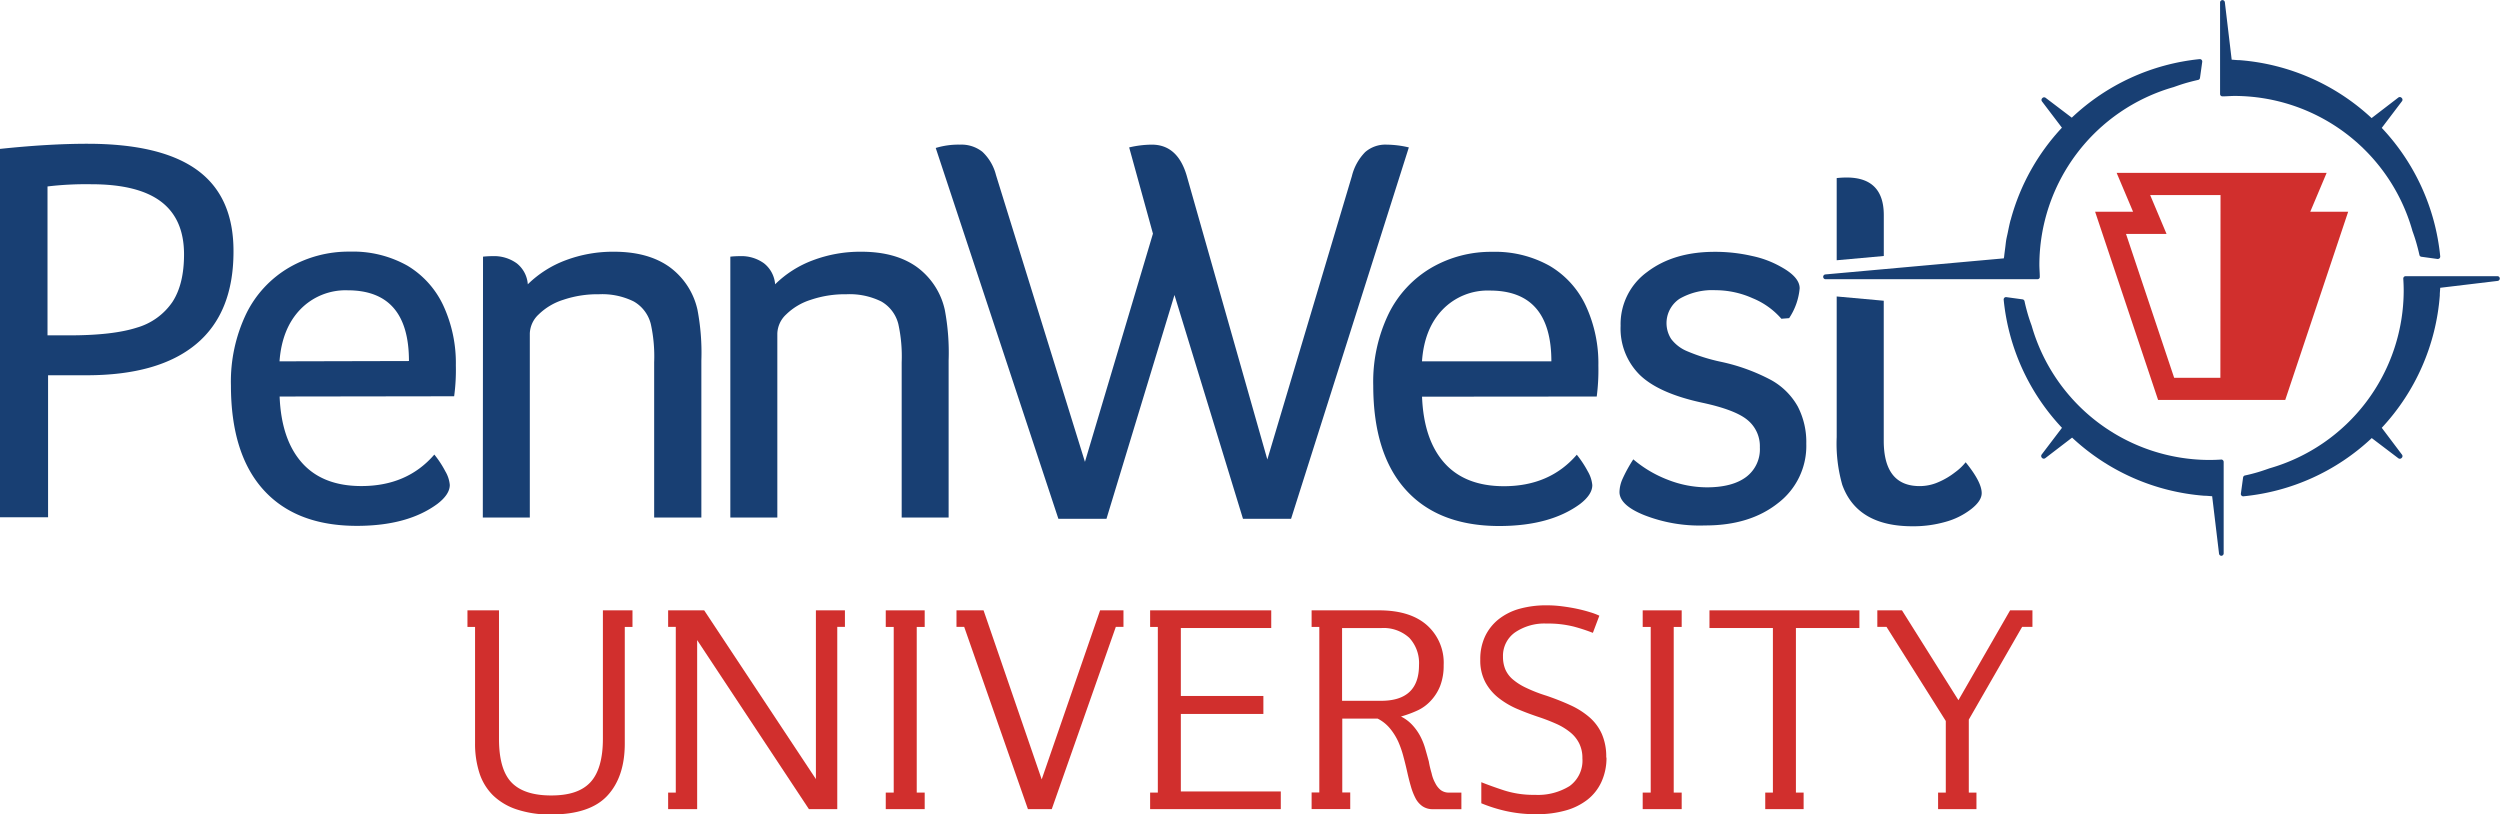 <svg id="Layer_1" data-name="Layer 1" xmlns="http://www.w3.org/2000/svg" width="486.73" height="158.57" viewBox="0 0 486.73 158.57">
  <defs>
    <style>
      .cls-1 {
        fill: #183f73;
      }

      .cls-2 {
        fill: #d12f2d;
      }

      .cls-3 {
        fill: none;
      }
    </style>
  </defs>
  <title>pennwest-pennsylvania-western-university-logo-freelogovectors.net</title>
  <g>
    <path class="cls-1" d="M476.29,215.59c.37,1,.67,1.93.92,2.86.17.62.33,1.25.47,1.89a.45.45,0,0,0,.39.36l3.13.43h.07a.48.48,0,0,0,.32-.13.47.47,0,0,0,.14-.39,42.48,42.48,0,0,0-11.38-25l3.94-5.2a.47.47,0,0,0-.07-.64h0a.47.47,0,0,0-.64-.07l-5.21,4a42.51,42.51,0,0,0-25.72-11.28h-.09c-.47,0-.95-.07-1.43-.09l-1.33-11.19a.48.48,0,0,0-.5-.41.47.47,0,0,0-.43.47V189a.5.5,0,0,0,.14.35.52.52,0,0,0,.35.12c.78,0,1.56-.08,2.35-.08a36.06,36.06,0,0,1,34.58,26.16" transform="translate(-6.64 -170.71)"/>
    <path class="cls-1" d="M439.11,260.18c-.78.05-1.56.08-2.35.08a36.07,36.07,0,0,1-34.58-26.16c-.37-1-.67-1.93-.92-2.86-.17-.62-.33-1.25-.46-1.89a.47.47,0,0,0-.4-.36l-3.14-.43a.44.44,0,0,0-.38.12.49.49,0,0,0-.14.38A42.45,42.45,0,0,0,408.09,254l-3.95,5.2a.49.49,0,0,0,.06.65h0a.47.47,0,0,0,.64.06l5.22-4a42.47,42.47,0,0,0,25.75,11.32h.09c.48,0,.95.07,1.43.09l1.34,11.19a.47.47,0,0,0,.46.41h0a.47.47,0,0,0,.44-.46V260.64a.49.49,0,0,0-.15-.34.45.45,0,0,0-.35-.12" transform="translate(-6.64 -170.71)"/>
    <path class="cls-1" d="M403.33,225.07a.51.51,0,0,0,.32-.13.46.46,0,0,0,.12-.35c0-.78-.08-1.56-.08-2.35a36.06,36.06,0,0,1,26.16-34.58c1-.36,1.93-.67,2.85-.92.63-.17,1.26-.33,1.9-.47a.46.46,0,0,0,.36-.39h0l.44-3.15a.49.49,0,0,0-.14-.38.47.47,0,0,0-.37-.13A42.39,42.39,0,0,0,410,193.62l-5.1-3.87a.47.47,0,0,0-.64.07h0a.47.47,0,0,0-.06.64l3.88,5.11a42.41,42.41,0,0,0-9.92,17.74c0,.09-.06.18-.09.28-.21.8-.37,1.62-.54,2.44-.09.44-.2.87-.28,1.31s-.14,1.08-.21,1.61-.13,1-.19,1.49c0,.19-.06.37-.08.57L362,224.14a.47.47,0,0,0,0,.93h41.33" transform="translate(-6.64 -170.71)"/>
    <path class="cls-1" d="M492.88,224.48H475a.49.49,0,0,0-.34.14.5.5,0,0,0-.12.35c.05.78.08,1.56.08,2.35a36.06,36.06,0,0,1-26.16,34.58c-1,.36-1.93.67-2.86.92-.62.17-1.25.33-1.89.46a.47.47,0,0,0-.36.4l-.43,3.14a.45.45,0,0,0,.13.38.47.47,0,0,0,.33.14h0A42.44,42.44,0,0,0,468.4,256l5.18,3.93a.48.48,0,0,0,.64-.06h0a.47.47,0,0,0,.07-.64L470.35,254a42.51,42.51,0,0,0,11.3-25.75s0-.05,0-.08c0-.47.06-.95.08-1.43l11.19-1.34a.47.47,0,0,0,.41-.49.46.46,0,0,0-.47-.43" transform="translate(-6.64 -170.71)"/>
    <path class="cls-2" d="M456.43,211.93l3.19-7.57H418.73l3.2,7.57h-7.39l12.26,36.64h24.76l12.25-36.64Zm-17.5,32.33h-9l-9.37-28h7.89l-3.19-7.57h13.7Z" transform="translate(-6.64 -170.71)"/>
    <path class="cls-1" d="M373.4,212.6q0-7.32-7.22-7.33a18.21,18.21,0,0,0-1.95.11v16l9.17-.83Z" transform="translate(-6.64 -170.71)"/>
    <path class="cls-1" d="M364.23,228.43v27.39a29.45,29.45,0,0,0,1.08,9.27q2.91,8.09,13.69,8.08a22.63,22.63,0,0,0,6.41-.86,14.34,14.34,0,0,0,5-2.48c1.37-1.07,2.05-2.11,2.05-3.12q0-2.16-3.12-6a10.62,10.62,0,0,1-2.05,1.94,14.31,14.31,0,0,1-3.29,1.94,9,9,0,0,1-3.61.76q-7,0-7-8.84V229.26Z" transform="translate(-6.64 -170.71)"/>
    <path class="cls-1" d="M6.64,199.7q9.47-1,17-1,14.42,0,21.46,5.17t7,15.82q0,11.94-7.26,18t-21.25,6.08H16v27.65H6.64ZM20.19,236q8.4,0,13.08-1.5a12.59,12.59,0,0,0,6.94-5c1.5-2.3,2.26-5.38,2.26-9.26q0-6.88-4.47-10.27t-13.61-3.39a63.46,63.46,0,0,0-8.5.43V236Z" transform="translate(-6.64 -170.71)"/>
    <path class="cls-1" d="M61.08,247.91q.33,8.39,4.36,12.91T77,265.34q8.92,0,14.2-6.13a19.42,19.42,0,0,1,2.15,3.28,6.2,6.2,0,0,1,.86,2.63q0,1.83-2.37,3.66-5.8,4.31-15.7,4.31-11.85,0-18.19-7t-6.35-20.34a30.54,30.54,0,0,1,3-14,21.21,21.21,0,0,1,8.29-8.93,23.07,23.07,0,0,1,11.89-3.12,21.58,21.58,0,0,1,11.19,2.74,17.81,17.81,0,0,1,7,7.8,26.67,26.67,0,0,1,2.42,11.62,38.29,38.29,0,0,1-.33,6ZM86.26,241q0-13.77-11.94-13.77A12.25,12.25,0,0,0,65.06,231q-3.54,3.72-4,10.06Z" transform="translate(-6.64 -170.71)"/>
    <path class="cls-1" d="M100.68,220.68a17.08,17.08,0,0,1,1.83-.1,7.54,7.54,0,0,1,4.74,1.4,5.71,5.71,0,0,1,2.15,4.08,21,21,0,0,1,7.37-4.68,26.12,26.12,0,0,1,9.41-1.66q6.57,0,10.71,2.9a14.07,14.07,0,0,1,5.54,8.39,44.75,44.75,0,0,1,.76,9.9v30.56H134V241.24a29.27,29.27,0,0,0-.65-7.43,7,7,0,0,0-3.33-4.41,13.86,13.86,0,0,0-6.78-1.4,20.8,20.8,0,0,0-6.94,1.08,12,12,0,0,0-4.79,2.85,5.3,5.3,0,0,0-1.72,3.71v35.83h-9.15Z" transform="translate(-6.64 -170.71)"/>
    <path class="cls-1" d="M148.83,220.68a16.94,16.94,0,0,1,1.83-.1,7.51,7.51,0,0,1,4.73,1.4,5.75,5.75,0,0,1,2.16,4.08,20.86,20.86,0,0,1,7.37-4.68,26.12,26.12,0,0,1,9.41-1.66q6.57,0,10.71,2.9a14.07,14.07,0,0,1,5.54,8.39,44.91,44.91,0,0,1,.75,9.9v30.56h-9.14V241.24a29.27,29.27,0,0,0-.65-7.43,7,7,0,0,0-3.33-4.41,13.91,13.91,0,0,0-6.78-1.4,20.76,20.76,0,0,0-6.94,1.08,12,12,0,0,0-4.79,2.85,5.3,5.3,0,0,0-1.72,3.71v35.83h-9.15Z" transform="translate(-6.64 -170.71)"/>
    <path class="cls-1" d="M188.82,199.52a15.09,15.09,0,0,1,4.73-.65,6.56,6.56,0,0,1,4.36,1.4,9.34,9.34,0,0,1,2.64,4.52l17.32,55.84,13.24-44.43-4.63-16.79a19.93,19.93,0,0,1,4.41-.54q5,0,6.78,6l15.71,55.3L269.84,205a10.11,10.11,0,0,1,2.59-4.68,6,6,0,0,1,4.19-1.45,19.58,19.58,0,0,1,4.31.54L258,271.72h-9.36l-13.34-43.58-13.24,43.58h-9.36Z" transform="translate(-6.64 -170.71)"/>
    <path class="cls-1" d="M283.5,247.94q.33,8.4,4.36,12.91t11.57,4.52q8.93,0,14.2-6.13a20.57,20.57,0,0,1,2.16,3.28,6.38,6.38,0,0,1,.86,2.64q0,1.83-2.37,3.66-5.82,4.29-15.71,4.3-11.83,0-18.19-7T274,245.79a30.45,30.45,0,0,1,3-14,21.25,21.25,0,0,1,8.28-8.93,23.07,23.07,0,0,1,11.89-3.12,21.66,21.66,0,0,1,11.19,2.74,17.66,17.66,0,0,1,7.05,7.81,26.64,26.64,0,0,1,2.42,11.62,39.85,39.85,0,0,1-.32,6Zm25.18-6.88q0-13.77-11.94-13.78a12.2,12.2,0,0,0-9.25,3.72q-3.56,3.7-4,10.06Z" transform="translate(-6.64 -170.71)"/>
    <path class="cls-1" d="M353.46,232.77a14.87,14.87,0,0,0-5.6-4,17.74,17.74,0,0,0-7.21-1.56,12.77,12.77,0,0,0-7,1.66A5.7,5.7,0,0,0,332,236.7a7.5,7.5,0,0,0,3.07,2.37,35.81,35.81,0,0,0,6.67,2.09,37.31,37.31,0,0,1,9.74,3.55,13.36,13.36,0,0,1,5.16,5.12,15,15,0,0,1,1.67,7.26,14,14,0,0,1-5.49,11.56q-5.49,4.37-14.2,4.36a29.54,29.54,0,0,1-11.84-2c-3.22-1.29-4.84-2.8-4.84-4.52a6.59,6.59,0,0,1,.54-2.42,28.3,28.3,0,0,1,2.15-3.93,23.23,23.23,0,0,0,6.78,4,21,21,0,0,0,7.53,1.45q4.95,0,7.64-2a6.74,6.74,0,0,0,2.69-5.76,6.58,6.58,0,0,0-2.37-5.32q-2.36-2-8.82-3.39-8.51-1.83-12.21-5.44a12.68,12.68,0,0,1-3.71-9.52,12.53,12.53,0,0,1,5.16-10.49q5.16-3.93,13.13-3.93a31.8,31.8,0,0,1,7.31.81,19.37,19.37,0,0,1,5.6,2.1q3.66,2,3.66,4.19a12.44,12.44,0,0,1-2.05,5.81Z" transform="translate(-6.64 -170.71)"/>
    <path class="cls-2" d="M128.28,292.77v22.69q0,6.5-3.39,10.16t-11,3.67a20.56,20.56,0,0,1-6.67-1,12.07,12.07,0,0,1-4.59-2.73,10.73,10.73,0,0,1-2.65-4.35,18.55,18.55,0,0,1-.85-5.79V292.77H97.65v-3.23h6.14v25c0,4,.81,6.81,2.43,8.5s4.2,2.54,7.74,2.54,6-.84,7.6-2.54,2.46-4.53,2.46-8.5v-25h5.76v3.23Z" transform="translate(-6.64 -170.71)"/>
    <polygon class="cls-2" points="163.01 122.05 163.01 157.53 157.49 157.53 135.73 124.62 135.73 157.53 130.08 157.53 130.08 154.31 131.57 154.31 131.57 122.05 130.08 122.05 130.08 118.83 137.1 118.83 158.85 151.68 158.85 118.83 164.5 118.83 164.5 122.05 163.01 122.05"/>
    <polygon class="cls-2" points="172.45 157.53 172.45 154.31 174 154.31 174 122.06 172.45 122.06 172.45 118.83 180.03 118.83 180.03 122.06 178.48 122.06 178.48 154.31 180.03 154.31 180.03 157.53 172.45 157.53"/>
    <polygon class="cls-2" points="217.24 122.05 204.77 157.53 200.13 157.53 187.72 122.05 186.22 122.05 186.22 118.83 191.49 118.83 202.81 151.74 214.18 118.83 218.73 118.83 218.73 122.05 217.24 122.05"/>
    <polygon class="cls-2" points="223.92 157.53 223.92 154.31 225.42 154.31 225.42 122.06 223.92 122.06 223.92 118.83 247.5 118.83 247.5 122.27 229.9 122.27 229.9 135.5 245.97 135.5 245.97 139 229.9 139 229.9 154.09 249.36 154.09 249.36 157.53 223.92 157.53"/>
    <path class="cls-2" d="M285.65,328.25a3.5,3.5,0,0,1-2.08-.58,4.33,4.33,0,0,1-1.34-1.55,12,12,0,0,1-.9-2.3c-.26-.88-.49-1.8-.71-2.79s-.47-2-.74-3a19.23,19.23,0,0,0-1-2.9,11.66,11.66,0,0,0-1.59-2.56,7.5,7.5,0,0,0-2.43-1.95h-6.89V325h1.55v3.23H262V325h1.5V292.77H262v-3.23h13.14q6,0,9.27,2.85a9.76,9.76,0,0,1,3.3,7.81,11,11,0,0,1-.68,4.05,9.15,9.15,0,0,1-2.05,3.12,8.05,8.05,0,0,1-2.3,1.63,21.32,21.32,0,0,1-3.28,1.21,7.72,7.72,0,0,1,2.27,1.72,10.13,10.13,0,0,1,1.51,2.16,12.76,12.76,0,0,1,.95,2.4c.24.84.47,1.66.69,2.47q.1.6.24,1.17c.09.38.19.76.3,1.12a6.8,6.8,0,0,0,.71,1.92,4,4,0,0,0,1.07,1.36,2.61,2.61,0,0,0,1.67.49h2.35v3.23Zm-2.74-28.05a7.21,7.21,0,0,0-1.88-5.3,7.41,7.41,0,0,0-5.5-1.91h-7.6v14.16h7.6q7.38,0,7.38-6.95" transform="translate(-6.64 -170.71)"/>
    <path class="cls-2" d="M319.41,318.19a11.14,11.14,0,0,1-1,4.78,9.29,9.29,0,0,1-2.73,3.45,12.2,12.2,0,0,1-4.29,2.1,20.45,20.45,0,0,1-5.63.71,26.4,26.4,0,0,1-6.07-.65,29.44,29.44,0,0,1-4.65-1.48V323c1.28.51,2.77,1.05,4.49,1.61a18.81,18.81,0,0,0,5.95.85,11.69,11.69,0,0,0,6.76-1.72,6.11,6.11,0,0,0,2.48-5.39,6.32,6.32,0,0,0-.63-2.92,6.53,6.53,0,0,0-1.72-2.13,12.1,12.1,0,0,0-2.56-1.59c-1-.45-2.07-.88-3.23-1.28-1.46-.48-2.89-1-4.29-1.59a16.12,16.12,0,0,1-3.77-2.16,9.79,9.79,0,0,1-2.68-3.12,9,9,0,0,1-1-4.45,10.34,10.34,0,0,1,.92-4.48,9.42,9.42,0,0,1,2.63-3.34,11.56,11.56,0,0,1,4.07-2.05,19.52,19.52,0,0,1,5.33-.68,23.27,23.27,0,0,1,2.95.19c1,.13,2,.29,2.93.49s1.77.42,2.54.66a12.63,12.63,0,0,1,1.81.68l-1.26,3.34a35.63,35.63,0,0,0-3.69-1.21,20.61,20.61,0,0,0-5.33-.6,10.18,10.18,0,0,0-6.13,1.72,5.57,5.57,0,0,0-2.35,4.73,6.43,6.43,0,0,0,.44,2.44,5.39,5.39,0,0,0,1.42,1.94,11.45,11.45,0,0,0,2.6,1.66,28.79,28.79,0,0,0,4,1.56q2.57.88,4.7,1.86a15.43,15.43,0,0,1,3.69,2.35,9.36,9.36,0,0,1,2.4,3.25,11,11,0,0,1,.85,4.57" transform="translate(-6.64 -170.71)"/>
    <polygon class="cls-2" points="319.82 157.53 319.82 154.31 321.38 154.31 321.38 122.06 319.82 122.06 319.82 118.83 327.41 118.83 327.41 122.06 325.86 122.06 325.86 154.31 327.41 154.31 327.41 157.53 319.82 157.53"/>
    <polygon class="cls-2" points="349.65 122.27 349.65 154.31 351.15 154.31 351.15 157.53 343.68 157.53 343.68 154.31 345.17 154.31 345.17 122.27 332.82 122.27 332.82 118.83 362.01 118.83 362.01 122.27 349.65 122.27"/>
    <polygon class="cls-2" points="393.69 122.05 383.31 140.1 383.31 154.31 384.8 154.31 384.8 157.53 377.33 157.53 377.33 154.31 378.83 154.31 378.83 140.37 367.29 122.05 365.5 122.05 365.5 118.83 370.3 118.83 381.29 136.32 391.35 118.83 395.7 118.83 395.7 122.05 393.69 122.05"/>
    <rect class="cls-3" width="486.73" height="158.57"/>
  </g>
</svg>
